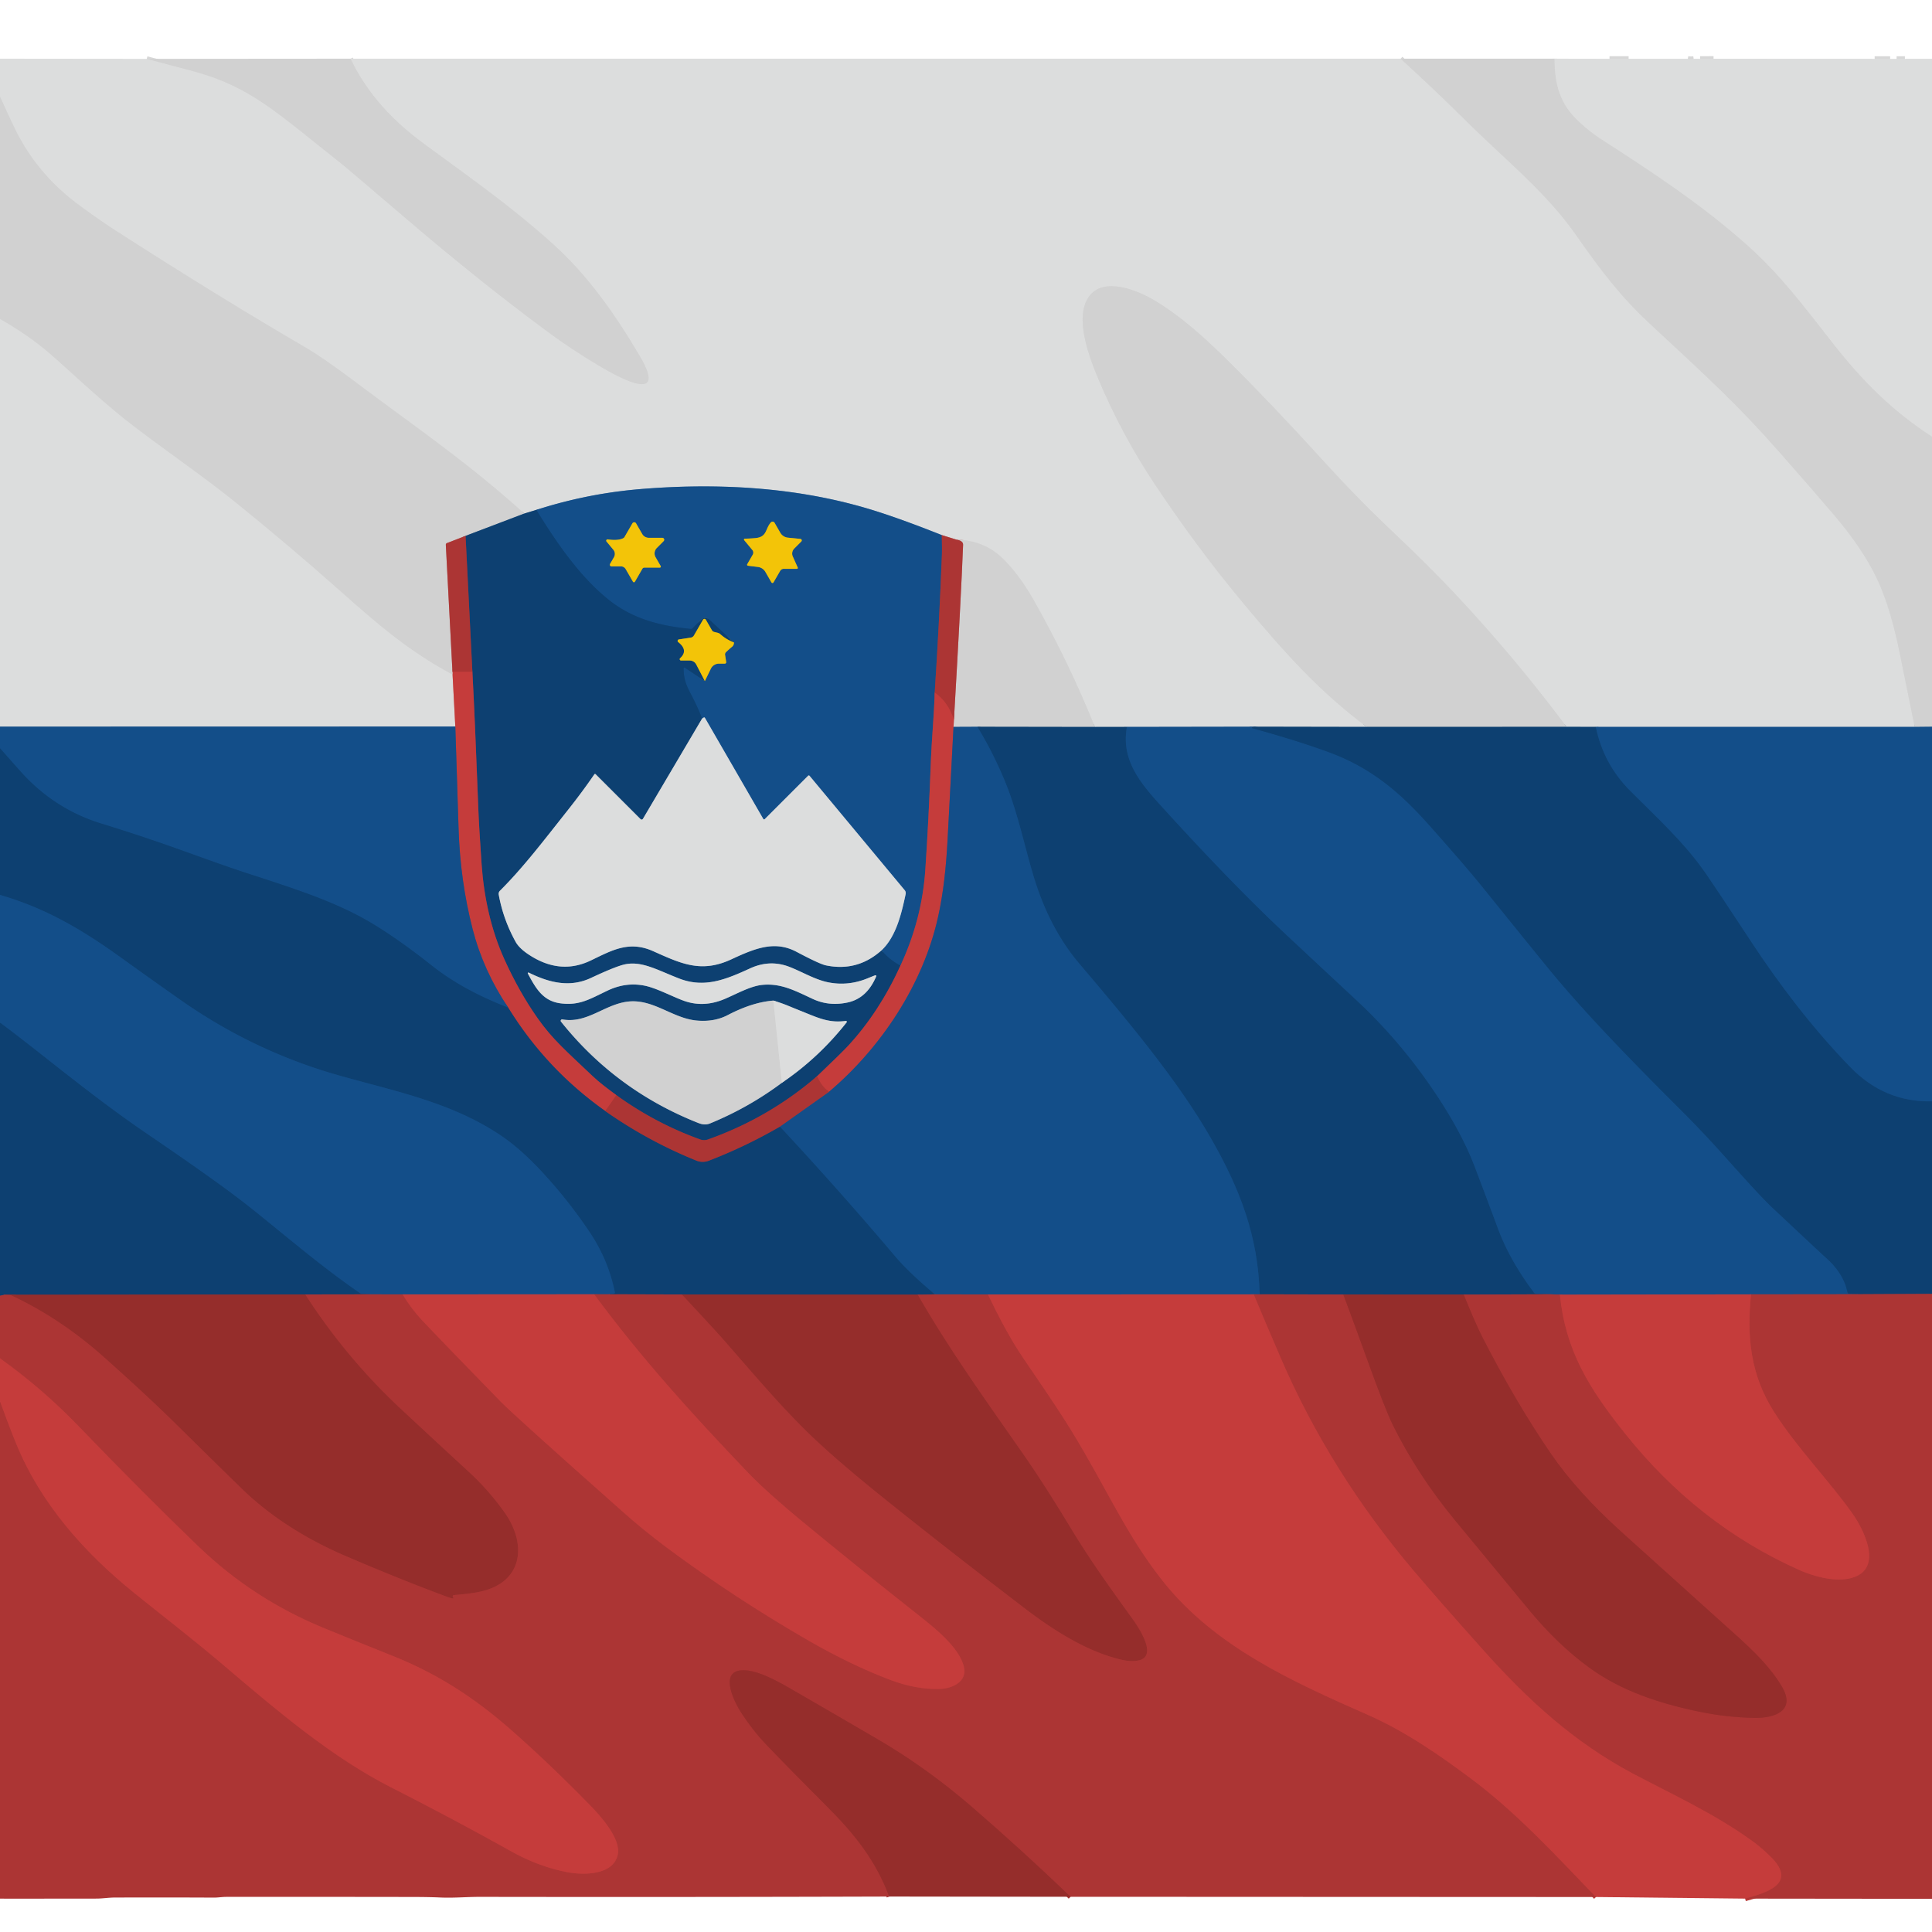 <?xml version="1.0" encoding="UTF-8" standalone="no"?>
<!DOCTYPE svg PUBLIC "-//W3C//DTD SVG 1.1//EN" "http://www.w3.org/Graphics/SVG/1.1/DTD/svg11.dtd">
<svg xmlns="http://www.w3.org/2000/svg" version="1.1" viewBox="0.00 0.00 750.00 750.00">
<g stroke-width="2.00" fill="none" stroke-linecap="butt">
<path stroke="#d7d7d7" vector-effect="non-scaling-stroke" d="
  M 543.73 22.79
  Q 556.82 34.71 569.40 47.20
  C 584.12 61.82 600.15 74.49 611.95 91.42
  C 621.47 105.07 629.28 115.29 640.44 125.64
  C 662.62 146.25 674.45 156.94 691.05 175.83
  Q 705.59 192.38 712.12 200.09
  Q 722.97 212.87 728.42 224.22
  C 732.76 233.26 735.56 244.04 737.57 254.04
  Q 740.39 268.08 743.29 282.19"
/>
<path stroke="#7896b3" vector-effect="non-scaling-stroke" d="
  M 743.29 282.19
  L 619.50 282.18"
/>
<path stroke="#758fa7" vector-effect="non-scaling-stroke" d="
  M 619.50 282.18
  L 608.14 282.16"
/>
<path stroke="#d7d7d7" vector-effect="non-scaling-stroke" d="
  M 608.14 282.16
  Q 587.78 254.91 564.57 230.22
  Q 554.64 219.66 540.20 206.00
  Q 526.52 193.05 512.85 177.98
  C 500.05 163.86 487.43 150.66 477.10 140.43
  C 467.98 131.41 458.47 122.66 447.61 116.29
  C 441.57 112.75 428.91 107.54 423.12 114.62
  C 416.49 122.72 423.08 139.30 426.50 147.43
  Q 435.37 168.45 447.89 187.36
  Q 464.71 212.74 483.23 234.88
  C 499.35 254.16 512.40 268.57 530.56 282.19"
/>
<path stroke="#758fa7" vector-effect="non-scaling-stroke" d="
  M 530.56 282.19
  L 487.50 282.11"
/>
<path stroke="#7896b3" vector-effect="non-scaling-stroke" d="
  M 487.50 282.11
  L 437.48 282.19"
/>
<path stroke="#758fa7" vector-effect="non-scaling-stroke" d="
  M 437.48 282.19
  L 425.04 282.21"
/>
<path stroke="#d7d7d7" vector-effect="non-scaling-stroke" d="
  M 425.04 282.21
  Q 414.74 256.67 401.20 232.83
  Q 395.45 222.72 388.90 216.46
  Q 381.93 209.81 371.16 209.45"
/>
<path stroke="#c48989" vector-effect="non-scaling-stroke" d="
  M 371.16 209.45
  L 365.59 207.72"
/>
<path stroke="#7896b3" vector-effect="non-scaling-stroke" d="
  M 365.59 207.72
  Q 349.53 201.33 338.55 197.95
  C 310.21 189.23 279.52 187.35 249.00 189.83
  Q 228.09 191.52 208.20 197.93"
/>
<path stroke="#758fa7" vector-effect="non-scaling-stroke" d="
  M 208.20 197.93
  L 203.52 199.36"
/>
<path stroke="#d7d7d7" vector-effect="non-scaling-stroke" d="
  M 203.52 199.36
  C 181.27 179.34 162.97 167.02 137.97 148.29
  Q 125.28 138.77 118.44 134.79
  Q 85.36 115.52 45.11 89.65
  Q 38.39 85.33 30.23 79.27
  Q 14.08 67.28 5.53 49.46
  Q 2.69 43.54 0.00 37.48"
/>
<path stroke="#d7d7d7" vector-effect="non-scaling-stroke" d="
  M 56.97 22.84
  Q 66.18 25.25 75.20 27.69
  C 97.58 33.74 107.97 44.19 131.96 63.07
  Q 134.46 65.04 158.72 85.77
  Q 186.38 109.41 212.67 128.84
  Q 221.77 135.56 232.04 141.69
  C 236.63 144.43 260.50 158.79 248.41 138.31
  C 238.96 122.30 228.38 107.03 214.45 94.53
  C 198.67 80.37 183.95 70.02 164.78 55.97
  C 152.72 47.13 142.65 36.58 136.06 22.78"
/>
<path stroke="#d7d7d7" vector-effect="non-scaling-stroke" d="
  M 603.48 22.78
  C 603.50 32.72 605.48 40.42 613.18 47.42
  Q 617.61 51.45 621.02 53.64
  C 642.37 67.40 660.90 79.61 678.68 95.51
  C 691.34 106.84 700.49 119.15 711.63 133.36
  C 722.90 147.71 734.51 159.47 750.00 169.47"
/>
<path stroke="#7290ad" vector-effect="non-scaling-stroke" d="
  M 750.00 282.12
  L 743.29 282.19"
/>
<path stroke="#d7d7d7" vector-effect="non-scaling-stroke" d="
  M 624.81 22.82
  L 632.23 22.82"
/>
<path stroke="#d7d7d7" vector-effect="non-scaling-stroke" d="
  M 655.21 22.81
  Q 656.33 23.00 657.48 22.82"
/>
<path stroke="#d7d7d7" vector-effect="non-scaling-stroke" d="
  M 659.98 22.83
  L 665.20 22.80"
/>
<path stroke="#d7d7d7" vector-effect="non-scaling-stroke" d="
  M 727.74 22.83
  L 733.75 22.85"
/>
<path stroke="#d7d7d7" vector-effect="non-scaling-stroke" d="
  M 736.26 22.83
  L 739.48 22.83"
/>
<path stroke="#6f89a1" vector-effect="non-scaling-stroke" d="
  M 203.52 199.36
  L 180.73 208.02"
/>
<path stroke="#bf8383" vector-effect="non-scaling-stroke" d="
  M 180.73 208.02
  L 173.51 210.82
  A 0.70 0.69 78.3 0 0 173.07 211.50
  L 175.65 260.81"
/>
<path stroke="#cb8786" vector-effect="non-scaling-stroke" d="
  M 175.65 260.81
  Q 175.83 261.18 175.69 261.93"
/>
<path stroke="#d7d7d7" vector-effect="non-scaling-stroke" d="
  M 175.69 261.93
  C 159.27 253.11 147.37 243.08 132.61 229.93
  Q 113.56 212.97 91.85 195.38
  C 77.92 184.10 60.09 172.07 48.25 162.62
  C 37.77 154.27 25.25 142.34 18.69 136.75
  Q 10.80 130.03 0.00 123.86"
/>
<path stroke="#6f89a1" vector-effect="non-scaling-stroke" d="
  M 608.14 282.16
  L 530.56 282.19"
/>
<path stroke="#d18d8c" vector-effect="non-scaling-stroke" d="
  M 175.69 261.93
  L 176.75 282.04"
/>
<path stroke="#7896b3" vector-effect="non-scaling-stroke" d="
  M 176.75 282.04
  L 0.00 282.08"
/>
<path stroke="#60425f" vector-effect="non-scaling-stroke" d="
  M 365.59 207.72
  Q 365.73 213.09 365.66 215.00
  Q 364.61 242.14 362.85 268.90"
/>
<path stroke="#6c4562" vector-effect="non-scaling-stroke" d="
  M 362.85 268.90
  C 362.60 277.77 361.66 287.35 361.37 295.37
  Q 360.50 318.68 359.20 337.75
  Q 357.89 356.95 349.56 374.83"
/>
<path stroke="#10477d" vector-effect="non-scaling-stroke" d="
  M 349.56 374.83
  Q 345.29 372.66 342.22 368.90"
/>
<path stroke="#7896b3" vector-effect="non-scaling-stroke" d="
  M 342.22 368.90
  C 347.93 363.54 349.99 354.47 351.57 347.08
  A 1.77 1.76 31.6 0 0 351.21 345.59
  L 314.26 301.17
  A 0.38 0.37 -42.5 0 0 313.71 301.15
  L 296.87 317.99
  A 0.37 0.36 52.5 0 1 296.30 317.91
  L 273.63 278.65
  A 0.35 0.35 0.0 0 0 273.13 278.54
  L 272.56 278.94"
/>
<path stroke="#10477d" vector-effect="non-scaling-stroke" d="
  M 272.56 278.94
  Q 270.60 273.94 267.99 269.03
  C 266.10 265.48 265.42 263.08 265.37 259.48
  A 0.33 0.33 0.0 0 1 265.88 259.20
  L 273.62 264.38"
/>
<path stroke="#838949" vector-effect="non-scaling-stroke" d="
  M 273.62 264.38
  L 275.95 259.59
  A 3.51 3.50 -77.0 0 1 279.10 257.62
  L 281.36 257.62
  A 0.55 0.54 -4.1 0 0 281.90 257.00
  L 281.47 254.21
  A 1.20 1.18 -26.7 0 1 281.82 253.18
  Q 283.26 251.80 284.11 251.13
  Q 284.92 250.50 284.93 249.41"
/>
<path stroke="#10477d" vector-effect="non-scaling-stroke" d="
  M 284.93 249.41
  L 275.26 240.46
  A 2.19 2.18 43.7 0 0 272.23 240.52
  L 268.80 243.95
  A 0.73 0.70 -63.4 0 1 268.21 244.16
  C 256.65 243.02 245.98 240.47 236.57 233.05
  C 225.14 224.02 215.98 210.59 208.20 197.93"
/>
<path stroke="#838949" vector-effect="non-scaling-stroke" d="
  M 256.48 219.76
  L 254.51 216.34
  A 3.02 3.01 -37.6 0 1 254.99 212.70
  L 257.61 210.07
  A 0.75 0.75 0.0 0 0 257.08 208.78
  L 251.86 208.78
  A 2.95 2.94 -15.0 0 1 249.31 207.31
  L 246.91 203.15
  A 0.81 0.81 0.0 0 0 245.51 203.15
  L 242.43 208.48
  A 1.11 1.09 0.7 0 1 241.98 208.91
  Q 239.89 209.99 235.93 209.39
  A 0.52 0.51 74.3 0 0 235.46 210.23
  L 238.09 213.39
  A 2.57 2.56 -50.0 0 1 238.34 216.31
  L 236.83 218.92
  A 0.63 0.62 -75.0 0 0 237.37 219.86
  L 241.04 219.86
  A 2.14 2.12 -14.7 0 1 242.89 220.93
  L 245.71 225.80
  A 0.45 0.44 -44.8 0 0 246.48 225.80
  L 249.37 220.79
  A 0.90 0.88 -74.7 0 1 250.14 220.34
  L 256.14 220.34
  A 0.39 0.38 -15.0 0 0 256.48 219.76"
/>
<path stroke="#838949" vector-effect="non-scaling-stroke" d="
  M 309.37 220.81
  A 0.34 0.34 0.0 0 0 309.68 220.33
  L 307.76 216.04
  A 2.80 2.79 -34.6 0 1 308.34 212.93
  L 311.06 210.21
  A 0.59 0.59 0.0 0 0 310.70 209.20
  L 305.84 208.72
  A 3.83 3.83 0.0 0 1 302.92 206.83
  L 300.68 202.94
  A 0.89 0.89 0.0 0 0 299.25 202.80
  C 296.97 205.40 297.87 208.48 293.18 208.90
  Q 291.19 209.08 289.15 209.11
  A 0.35 0.35 0.0 0 0 288.89 209.68
  L 292.06 213.50
  A 1.61 1.60 40.2 0 1 292.22 215.32
  L 290.07 219.04
  A 0.38 0.38 0.0 0 0 290.35 219.61
  L 294.22 220.09
  A 3.92 3.89 -11.4 0 1 297.12 222.00
  L 299.46 226.07
  A 0.47 0.47 0.0 0 0 300.28 226.07
  L 302.84 221.64
  A 1.66 1.66 0.0 0 1 304.28 220.81
  L 309.37 220.81"
/>
<path stroke="#80823d" vector-effect="non-scaling-stroke" d="
  M 284.93 249.41
  Q 281.90 248.25 279.60 246.17
  A 2.09 2.01 71.7 0 0 278.71 245.70
  L 277.24 245.32
  A 1.45 1.42 -7.6 0 1 276.36 244.66
  L 274.00 240.57
  A 0.62 0.62 0.0 0 0 272.92 240.57
  L 269.38 246.69
  A 1.72 1.69 10.4 0 1 268.14 247.53
  L 263.54 248.23
  A 0.57 0.57 0.0 0 0 263.27 249.24
  Q 267.37 252.46 264.04 255.50
  A 0.52 0.52 0.0 0 0 264.39 256.41
  L 267.75 256.41
  A 2.86 2.85 76.2 0 1 270.28 257.95
  L 273.62 264.38"
/>
<path stroke="#758fa7" vector-effect="non-scaling-stroke" d="
  M 272.56 278.94
  L 249.58 317.88
  A 0.59 0.59 0.0 0 1 248.66 317.99
  L 231.21 300.55
  A 0.31 0.31 0.0 0 0 230.73 300.59
  Q 226.10 307.33 220.79 314.04
  C 210.78 326.69 203.03 336.87 194.08 345.79
  A 1.70 1.68 -27.9 0 0 193.61 347.29
  Q 195.33 356.85 200.15 365.59
  Q 201.51 368.05 205.03 370.42
  Q 217.27 378.66 229.34 372.86
  C 237.61 368.89 244.18 365.06 253.55 369.24
  C 264.48 374.12 272.23 377.84 283.91 372.41
  C 293.20 368.10 300.76 365.00 309.24 369.51
  Q 318.16 374.24 320.61 374.75
  Q 332.85 377.30 342.22 368.90"
/>
<path stroke="#693e56" vector-effect="non-scaling-stroke" d="
  M 349.56 374.83
  Q 341.41 392.75 329.35 405.86
  Q 326.75 408.68 317.23 417.75"
/>
<path stroke="#5d3b53" vector-effect="non-scaling-stroke" d="
  M 317.23 417.75
  Q 298.46 433.94 274.85 442.33
  A 4.53 4.49 -44.7 0 1 271.82 442.33
  Q 254.45 436.08 239.27 425.13"
/>
<path stroke="#693e56" vector-effect="non-scaling-stroke" d="
  M 239.27 425.13
  C 236.04 422.74 232.81 420.37 229.90 417.60
  C 219.98 408.16 214.49 403.51 208.61 395.14
  Q 201.47 384.96 195.77 372.34
  C 190.56 360.81 187.85 348.18 186.96 335.50
  Q 185.95 321.10 185.65 313.15
  Q 184.33 278.25 183.38 260.79"
/>
<path stroke="#5d3b53" vector-effect="non-scaling-stroke" d="
  M 183.38 260.79
  L 180.73 208.02"
/>
<path stroke="#758fa7" vector-effect="non-scaling-stroke" d="
  M 339.77 378.61
  Q 339.38 378.73 336.79 379.79
  Q 329.20 382.90 321.43 381.32
  C 316.32 380.28 311.25 377.18 306.43 375.33
  Q 298.85 372.41 291.18 375.93
  C 281.65 380.30 273.44 383.67 263.62 379.85
  C 254.69 376.37 248.51 372.60 241.57 374.62
  Q 237.72 375.74 229.43 379.63
  C 221.27 383.46 213.24 381.53 205.25 377.56
  A 0.26 0.26 0.0 0 0 204.91 377.91
  C 207.99 383.69 210.81 388.68 217.75 389.51
  C 224.89 390.38 228.70 387.97 235.81 384.57
  Q 242.95 381.15 250.28 382.64
  C 254.94 383.59 261.18 386.97 265.50 388.51
  Q 273.16 391.25 281.31 387.80
  C 286.19 385.73 291.36 382.75 296.03 382.32
  C 303.18 381.65 308.64 384.58 315.48 387.77
  Q 321.75 390.70 328.97 389.18
  Q 336.54 387.58 340.14 379.02
  A 0.31 0.30 3.2 0 0 339.77 378.61"
/>
<path stroke="#758fa7" vector-effect="non-scaling-stroke" d="
  M 303.52 420.34
  Q 317.80 410.67 328.66 396.88
  A 0.35 0.35 0.0 0 0 328.34 396.32
  C 322.11 397.18 317.99 395.31 312.38 393.05
  Q 308.37 391.44 305.75 390.36
  Q 303.21 389.32 300.22 388.43"
/>
<path stroke="#6f89a1" vector-effect="non-scaling-stroke" d="
  M 300.22 388.43
  Q 292.07 389.06 282.54 394.04
  Q 277.22 396.82 270.40 396.17
  C 260.79 395.25 253.32 387.41 243.21 388.89
  C 234.37 390.19 227.67 397.42 218.32 395.73
  A 0.55 0.55 0.0 0 0 217.79 396.62
  Q 239.06 423.25 271.00 435.91
  C 272.78 436.61 274.12 436.75 275.80 436.05
  Q 290.70 429.91 303.52 420.34"
/>
<path stroke="#d7d7d7" vector-effect="non-scaling-stroke" d="
  M 300.22 388.43
  L 303.52 420.34"
/>
<path stroke="#6f89a1" vector-effect="non-scaling-stroke" d="
  M 425.04 282.21
  L 379.42 282.14"
/>
<path stroke="#7290ad" vector-effect="non-scaling-stroke" d="
  M 379.42 282.14
  L 370.16 282.18"
/>
<path stroke="#cb8786" vector-effect="non-scaling-stroke" d="
  M 370.16 282.18
  L 370.32 279.40"
/>
<path stroke="#bf8383" vector-effect="non-scaling-stroke" d="
  M 370.32 279.40
  Q 373.07 232.06 373.87 211.50
  Q 373.94 209.90 371.16 209.45"
/>
<path stroke="#b93938" vector-effect="non-scaling-stroke" d="
  M 370.32 279.40
  Q 367.92 272.29 362.85 268.90"
/>
<path stroke="#b93938" vector-effect="non-scaling-stroke" d="
  M 183.38 260.79
  L 175.65 260.81"
/>
<path stroke="#b93938" vector-effect="non-scaling-stroke" d="
  M 239.27 425.13
  L 234.99 431.33"
/>
<path stroke="#693e56" vector-effect="non-scaling-stroke" d="
  M 234.99 431.33
  Q 212.05 415.12 197.28 391.17"
/>
<path stroke="#6c4562" vector-effect="non-scaling-stroke" d="
  M 197.28 391.17
  Q 187.64 376.83 183.49 360.75
  Q 178.66 342.02 178.02 321.75
  Q 177.39 301.89 176.75 282.04"
/>
<path stroke="#6c4562" vector-effect="non-scaling-stroke" d="
  M 370.16 282.18
  Q 369.01 304.15 367.84 326.18
  C 367.28 336.74 366.23 346.56 364.21 355.73
  C 358.42 382.13 341.99 406.79 321.81 423.85"
/>
<path stroke="#b93938" vector-effect="non-scaling-stroke" d="
  M 321.81 423.85
  Q 318.67 421.47 317.23 417.75"
/>
<path stroke="#10477d" vector-effect="non-scaling-stroke" d="
  M 197.28 391.17
  Q 179.69 384.43 167.54 374.79
  Q 155.45 365.19 145.00 358.81
  C 130.90 350.22 114.59 345.08 95.68 338.93
  Q 88.04 336.44 73.27 331.09
  Q 56.00 324.83 39.39 319.74
  Q 21.00 314.10 7.88 299.39
  Q 3.96 294.99 0.00 290.48"
/>
<path stroke="#10477d" vector-effect="non-scaling-stroke" d="
  M 437.48 282.19
  C 434.95 295.94 443.81 305.24 452.65 314.94
  Q 478.20 342.97 497.94 361.56
  Q 504.40 367.64 526.52 388.23
  Q 542.70 403.28 555.50 421.86
  Q 566.85 438.33 572.27 452.37
  Q 574.99 459.44 581.60 477.16
  Q 586.14 489.34 595.51 501.80
  A 1.05 1.05 0.0 0 0 596.31 502.22
  L 601.79 502.44"
/>
<path stroke="#5d3b53" vector-effect="non-scaling-stroke" d="
  M 601.79 502.44
  L 568.21 502.55"
/>
<path stroke="#51374e" vector-effect="non-scaling-stroke" d="
  M 568.21 502.55
  L 521.48 502.52"
/>
<path stroke="#5d3b53" vector-effect="non-scaling-stroke" d="
  M 521.48 502.52
  L 488.99 502.45"
/>
<path stroke="#10477d" vector-effect="non-scaling-stroke" d="
  M 488.99 502.45
  C 488.41 479.88 481.41 461.61 469.93 441.61
  C 457.07 419.22 437.71 396.13 419.03 374.14
  Q 407.46 360.52 401.39 340.68
  C 397.82 328.97 395.24 316.10 390.62 304.55
  Q 386.00 293.00 379.42 282.14"
/>
<path stroke="#10477d" vector-effect="non-scaling-stroke" d="
  M 487.50 282.11
  Q 486.68 282.00 486.15 282.25
  A 0.24 0.24 0.0 0 0 486.19 282.69
  Q 503.97 287.60 516.04 292.06
  C 532.42 298.11 543.63 307.74 554.79 320.29
  Q 569.14 336.43 575.36 344.15
  Q 593.56 366.73 601.13 375.97
  C 616.25 394.42 634.88 413.28 654.34 432.74
  Q 661.68 440.09 671.09 450.63
  Q 683.63 464.68 687.86 468.64
  Q 707.18 486.77 708.66 488.07
  C 712.64 491.56 716.19 496.18 717.17 501.72
  A 0.61 0.60 87.0 0 0 717.73 502.23
  L 721.05 502.42"
/>
<path stroke="#60425f" vector-effect="non-scaling-stroke" d="
  M 721.05 502.42
  L 679.74 502.47"
/>
<path stroke="#6c4562" vector-effect="non-scaling-stroke" d="
  M 679.74 502.47
  L 605.54 502.58"
/>
<path stroke="#60425f" vector-effect="non-scaling-stroke" d="
  M 605.54 502.58
  L 601.79 502.44"
/>
<path stroke="#10477d" vector-effect="non-scaling-stroke" d="
  M 619.50 282.18
  Q 622.46 296.57 632.81 306.95
  C 643.52 317.70 653.96 327.17 662.10 338.96
  Q 666.82 345.79 679.62 365.27
  C 690.62 382.00 703.54 399.09 718.34 414.30
  Q 731.61 427.95 750.00 427.53"
/>
<path stroke="#5d3b53" vector-effect="non-scaling-stroke" d="
  M 750.00 502.28
  L 721.05 502.42"
/>
<path stroke="#60425f" vector-effect="non-scaling-stroke" d="
  M 488.99 502.45
  L 486.68 502.47"
/>
<path stroke="#6c4562" vector-effect="non-scaling-stroke" d="
  M 486.68 502.47
  L 383.54 502.51"
/>
<path stroke="#60425f" vector-effect="non-scaling-stroke" d="
  M 383.54 502.51
  L 362.87 502.47"
/>
<path stroke="#10477d" vector-effect="non-scaling-stroke" d="
  M 362.87 502.47
  Q 352.74 493.96 347.55 487.83
  Q 325.79 462.12 302.74 437.37"
/>
<path stroke="#60425f" vector-effect="non-scaling-stroke" d="
  M 302.74 437.37
  L 321.81 423.85"
/>
<path stroke="#5d3b53" vector-effect="non-scaling-stroke" d="
  M 234.99 431.33
  Q 251.54 442.95 270.32 450.54
  Q 272.74 451.52 275.27 450.54
  Q 289.50 445.05 302.74 437.37"
/>
<path stroke="#5d3b53" vector-effect="non-scaling-stroke" d="
  M 362.87 502.47
  L 356.30 502.59"
/>
<path stroke="#51374e" vector-effect="non-scaling-stroke" d="
  M 356.30 502.59
  L 264.68 502.51"
/>
<path stroke="#5d3b53" vector-effect="non-scaling-stroke" d="
  M 264.68 502.51
  L 236.54 502.43"
/>
<path stroke="#10477d" vector-effect="non-scaling-stroke" d="
  M 236.54 502.43
  L 238.31 502.20
  A 0.45 0.45 0.0 0 0 238.69 501.66
  Q 236.13 489.16 229.10 478.62
  Q 220.87 466.26 210.64 455.18
  Q 202.42 446.28 194.91 441.13
  C 175.35 427.75 152.61 423.50 130.94 417.30
  Q 98.24 407.94 70.08 388.19
  Q 58.35 379.95 46.99 371.77
  C 31.86 360.88 17.82 352.58 0.00 347.41"
/>
<path stroke="#60425f" vector-effect="non-scaling-stroke" d="
  M 236.54 502.43
  L 230.65 502.44"
/>
<path stroke="#6c4562" vector-effect="non-scaling-stroke" d="
  M 230.65 502.44
  L 156.31 502.49"
/>
<path stroke="#60425f" vector-effect="non-scaling-stroke" d="
  M 156.31 502.49
  L 143.80 502.46"
/>
<path stroke="#10477d" vector-effect="non-scaling-stroke" d="
  M 143.80 502.46
  L 140.50 502.27
  A 1.47 1.47 0.0 0 1 139.75 502.02
  C 123.40 490.90 105.95 475.53 93.83 466.22
  Q 82.07 457.18 56.99 440.11
  C 35.15 425.24 15.63 408.57 0.00 397.01"
/>
<path stroke="#5d3b53" vector-effect="non-scaling-stroke" d="
  M 143.80 502.46
  L 118.52 502.50"
/>
<path stroke="#51374e" vector-effect="non-scaling-stroke" d="
  M 118.52 502.50
  L 1.75 502.62"
/>
<path stroke="#5d3b53" vector-effect="non-scaling-stroke" d="
  M 1.75 502.62
  L 0.00 503.00"
/>
<path stroke="#a13130" vector-effect="non-scaling-stroke" d="
  M 118.52 502.50
  Q 134.41 527.18 155.85 547.15
  Q 168.85 559.26 181.94 571.31
  Q 189.76 578.51 195.89 587.15
  C 204.70 599.58 203.02 614.45 186.12 617.94
  Q 182.46 618.70 176.17 619.21
  A 0.47 0.47 0.0 0 0 175.83 619.96
  L 175.97 620.16
  A 0.23 0.23 0.0 0 1 175.74 620.52
  Q 174.61 620.28 172.73 619.58
  Q 154.64 612.83 134.39 604.14
  Q 111.65 594.39 95.81 579.76
  Q 93.02 577.19 67.68 552.21
  Q 57.34 542.01 40.42 526.91
  Q 23.60 511.90 4.52 502.94
  A 2.33 2.26 -30.3 0 0 3.63 502.72
  L 1.75 502.62"
/>
<path stroke="#a13130" vector-effect="non-scaling-stroke" d="
  M 356.30 502.59
  C 368.54 523.94 382.75 543.69 396.81 563.87
  C 403.78 573.87 409.73 583.37 415.64 593.14
  C 423.21 605.66 430.44 615.67 439.35 628.04
  C 441.45 630.95 450.15 643.22 441.66 644.64
  Q 438.88 645.10 435.66 644.37
  C 421.87 641.25 408.72 632.71 397.56 624.18
  Q 365.36 599.55 342.28 580.96
  Q 322.62 565.13 312.15 554.70
  C 302.04 544.62 293.12 534.13 281.25 520.52
  Q 277.61 516.36 264.68 502.51"
/>
<path stroke="#b93938" vector-effect="non-scaling-stroke" d="
  M 677.45 737.04
  C 685.06 734.90 697.99 731.46 687.62 721.04
  Q 684.09 717.49 680.45 714.84
  C 665.72 704.09 648.16 696.10 633.77 688.44
  C 611.17 676.41 593.41 660.25 575.77 640.53
  Q 558.01 620.67 548.66 609.62
  Q 516.32 571.43 497.27 527.38
  Q 491.95 515.08 486.68 502.47"
/>
<path stroke="#a13130" vector-effect="non-scaling-stroke" d="
  M 521.48 502.52
  Q 526.22 515.23 530.80 527.94
  Q 537.76 547.22 540.68 553.14
  Q 550.18 572.36 564.72 590.03
  Q 573.40 600.59 593.74 625.17
  Q 604.72 638.45 616.96 647.38
  C 629.21 656.33 643.99 661.23 659.68 664.49
  Q 670.19 666.67 681.11 666.88
  C 688.64 667.02 697.42 664.29 691.68 654.64
  C 686.26 645.52 677.37 637.80 669.10 630.42
  Q 663.52 625.44 629.39 594.64
  Q 612.28 579.20 602.08 564.34
  Q 588.34 544.29 575.45 519.07
  Q 572.72 513.73 568.21 502.55"
/>
<path stroke="#b93938" vector-effect="non-scaling-stroke" d="
  M 605.54 502.58
  C 607.71 524.14 616.71 538.86 631.06 556.76
  C 649.37 579.60 671.50 597.44 698.50 609.48
  C 704.07 611.97 711.59 613.94 717.43 612.86
  C 731.65 610.23 723.97 594.49 719.24 587.74
  C 710.39 575.13 697.57 562.10 688.66 548.07
  C 679.52 533.66 678.07 519.06 679.74 502.47"
/>
<path stroke="#b93938" vector-effect="non-scaling-stroke" d="
  M 156.31 502.49
  Q 159.68 508.12 164.16 512.86
  Q 171.35 520.48 194.34 544.07
  Q 199.46 549.33 241.91 586.99
  Q 250.20 594.35 258.88 600.80
  Q 285.25 620.40 314.11 637.00
  Q 330.56 646.46 345.71 652.17
  Q 355.35 655.81 364.49 655.66
  C 369.40 655.58 375.59 653.02 374.18 647.04
  C 372.44 639.62 362.96 632.07 357.02 627.37
  Q 331.65 607.33 310.76 590.08
  C 304.05 584.54 295.55 577.09 290.75 572.07
  C 268.11 548.40 248.71 526.89 230.65 502.44"
/>
<path stroke="#b93938" vector-effect="non-scaling-stroke" d="
  M 383.54 502.51
  Q 389.64 515.30 394.81 523.50
  C 398.95 530.08 408.69 543.56 416.26 555.95
  C 429.62 577.83 437.29 595.96 451.36 613.71
  C 471.60 639.24 501.53 652.72 531.10 665.75
  C 545.32 672.02 558.55 681.12 570.97 690.40
  C 588.87 703.76 603.94 720.25 619.54 736.42"
/>
<path stroke="#a13130" vector-effect="non-scaling-stroke" d="
  M 415.58 736.33
  Q 396.77 718.29 377.31 701.45
  Q 359.90 686.40 340.80 675.23
  Q 323.12 664.90 306.83 655.51
  C 301.56 652.47 293.37 647.88 287.60 648.43
  C 278.98 649.26 285.58 661.58 287.65 664.75
  Q 292.27 671.83 297.36 677.15
  Q 306.91 687.13 321.38 701.61
  C 331.89 712.13 340.02 722.41 345.19 736.24"
/>
<path stroke="#b93938" vector-effect="non-scaling-stroke" d="
  M 0.00 543.98
  Q 3.67 554.05 6.31 560.49
  C 15.70 583.44 32.38 602.35 51.57 617.94
  C 61.98 626.39 74.96 636.34 87.01 646.61
  C 108.76 665.15 129.36 682.41 151.63 693.75
  Q 176.32 706.32 198.31 718.61
  Q 208.99 724.59 220.04 726.75
  C 226.40 728.00 238.19 728.05 239.83 719.88
  C 241.07 713.70 233.00 704.84 229.16 700.90
  Q 213.40 684.75 198.46 671.61
  C 183.80 658.71 169.35 649.57 152.39 642.80
  Q 140.16 637.93 125.80 632.04
  Q 98.40 620.81 77.24 600.52
  Q 56.28 580.39 30.45 553.59
  Q 16.44 539.06 0.00 527.31"
/>
</g>
<path fill="#dcdddd" d="
  M 543.73 22.79
  Q 556.82 34.71 569.40 47.20
  C 584.12 61.82 600.15 74.49 611.95 91.42
  C 621.47 105.07 629.28 115.29 640.44 125.64
  C 662.62 146.25 674.45 156.94 691.05 175.83
  Q 705.59 192.38 712.12 200.09
  Q 722.97 212.87 728.42 224.22
  C 732.76 233.26 735.56 244.04 737.57 254.04
  Q 740.39 268.08 743.29 282.19
  L 619.50 282.18
  L 608.14 282.16
  Q 587.78 254.91 564.57 230.22
  Q 554.64 219.66 540.20 206.00
  Q 526.52 193.05 512.85 177.98
  C 500.05 163.86 487.43 150.66 477.10 140.43
  C 467.98 131.41 458.47 122.66 447.61 116.29
  C 441.57 112.75 428.91 107.54 423.12 114.62
  C 416.49 122.72 423.08 139.30 426.50 147.43
  Q 435.37 168.45 447.89 187.36
  Q 464.71 212.74 483.23 234.88
  C 499.35 254.16 512.40 268.57 530.56 282.19
  L 487.50 282.11
  L 437.48 282.19
  L 425.04 282.21
  Q 414.74 256.67 401.20 232.83
  Q 395.45 222.72 388.90 216.46
  Q 381.93 209.81 371.16 209.45
  L 365.59 207.72
  Q 349.53 201.33 338.55 197.95
  C 310.21 189.23 279.52 187.35 249.00 189.83
  Q 228.09 191.52 208.20 197.93
  L 203.52 199.36
  C 181.27 179.34 162.97 167.02 137.97 148.29
  Q 125.28 138.77 118.44 134.79
  Q 85.36 115.52 45.11 89.65
  Q 38.39 85.33 30.23 79.27
  Q 14.08 67.28 5.53 49.46
  Q 2.69 43.54 0.00 37.48
  L 0.00 22.78
  L 56.97 22.84
  Q 66.18 25.25 75.20 27.69
  C 97.58 33.74 107.97 44.19 131.96 63.07
  Q 134.46 65.04 158.72 85.77
  Q 186.38 109.41 212.67 128.84
  Q 221.77 135.56 232.04 141.69
  C 236.63 144.43 260.50 158.79 248.41 138.31
  C 238.96 122.30 228.38 107.03 214.45 94.53
  C 198.67 80.37 183.95 70.02 164.78 55.97
  C 152.72 47.13 142.65 36.58 136.06 22.78
  L 543.73 22.79
  Z"
/>
<path fill="#d1d1d1" d="
  M 136.06 22.78
  C 142.65 36.58 152.72 47.13 164.78 55.97
  C 183.95 70.02 198.67 80.37 214.45 94.53
  C 228.38 107.03 238.96 122.30 248.41 138.31
  C 260.50 158.79 236.63 144.43 232.04 141.69
  Q 221.77 135.56 212.67 128.84
  Q 186.38 109.41 158.72 85.77
  Q 134.46 65.04 131.96 63.07
  C 107.97 44.19 97.58 33.74 75.20 27.69
  Q 66.18 25.25 56.97 22.84
  L 136.06 22.78
  Z"
/>
<path fill="#d1d1d1" d="
  M 603.48 22.78
  C 603.50 32.72 605.48 40.42 613.18 47.42
  Q 617.61 51.45 621.02 53.64
  C 642.37 67.40 660.90 79.61 678.68 95.51
  C 691.34 106.84 700.49 119.15 711.63 133.36
  C 722.90 147.71 734.51 159.47 750.00 169.47
  L 750.00 282.12
  L 743.29 282.19
  Q 740.39 268.08 737.57 254.04
  C 735.56 244.04 732.76 233.26 728.42 224.22
  Q 722.97 212.87 712.12 200.09
  Q 705.59 192.38 691.05 175.83
  C 674.45 156.94 662.62 146.25 640.44 125.64
  C 629.28 115.29 621.47 105.07 611.95 91.42
  C 600.15 74.49 584.12 61.82 569.40 47.20
  Q 556.82 34.71 543.73 22.79
  L 603.48 22.78
  Z"
/>
<path fill="#dcdddd" d="
  M 624.81 22.82
  L 632.23 22.82
  L 655.21 22.81
  Q 656.33 23.00 657.48 22.82
  L 659.98 22.83
  L 665.20 22.80
  L 727.74 22.83
  L 733.75 22.85
  L 736.26 22.83
  L 739.48 22.83
  L 750.00 22.82
  L 750.00 169.47
  C 734.51 159.47 722.90 147.71 711.63 133.36
  C 700.49 119.15 691.34 106.84 678.68 95.51
  C 660.90 79.61 642.37 67.40 621.02 53.64
  Q 617.61 51.45 613.18 47.42
  C 605.48 40.42 603.50 32.72 603.48 22.78
  L 624.81 22.82
  Z"
/>
<path fill="#d1d1d1" d="
  M 632.23 22.82
  L 624.81 22.82
  L 632.23 22.82
  Z"
/>
<path fill="#d1d1d1" d="
  M 657.48 22.82
  Q 656.33 23.00 655.21 22.81
  L 657.48 22.82
  Z"
/>
<path fill="#d1d1d1" d="
  M 665.20 22.80
  L 659.98 22.83
  L 665.20 22.80
  Z"
/>
<path fill="#d1d1d1" d="
  M 733.75 22.85
  L 727.74 22.83
  L 733.75 22.85
  Z"
/>
<path fill="#d1d1d1" d="
  M 739.48 22.83
  L 736.26 22.83
  L 739.48 22.83
  Z"
/>
<path fill="#d1d1d1" d="
  M 203.52 199.36
  L 180.73 208.02
  L 173.51 210.82
  A 0.70 0.69 78.3 0 0 173.07 211.50
  L 175.65 260.81
  Q 175.83 261.18 175.69 261.93
  C 159.27 253.11 147.37 243.08 132.61 229.93
  Q 113.56 212.97 91.85 195.38
  C 77.92 184.10 60.09 172.07 48.25 162.62
  C 37.77 154.27 25.25 142.34 18.69 136.75
  Q 10.80 130.03 0.00 123.86
  L 0.00 37.48
  Q 2.69 43.54 5.53 49.46
  Q 14.08 67.28 30.23 79.27
  Q 38.39 85.33 45.11 89.65
  Q 85.36 115.52 118.44 134.79
  Q 125.28 138.77 137.97 148.29
  C 162.97 167.02 181.27 179.34 203.52 199.36
  Z"
/>
<path fill="#d1d1d1" d="
  M 608.14 282.16
  L 530.56 282.19
  C 512.40 268.57 499.35 254.16 483.23 234.88
  Q 464.71 212.74 447.89 187.36
  Q 435.37 168.45 426.50 147.43
  C 423.08 139.30 416.49 122.72 423.12 114.62
  C 428.91 107.54 441.57 112.75 447.61 116.29
  C 458.47 122.66 467.98 131.41 477.10 140.43
  C 487.43 150.66 500.05 163.86 512.85 177.98
  Q 526.52 193.05 540.20 206.00
  Q 554.64 219.66 564.57 230.22
  Q 587.78 254.91 608.14 282.16
  Z"
/>
<path fill="#dcdddd" d="
  M 175.69 261.93
  L 176.75 282.04
  L 0.00 282.08
  L 0.00 123.86
  Q 10.80 130.03 18.69 136.75
  C 25.25 142.34 37.77 154.27 48.25 162.62
  C 60.09 172.07 77.92 184.10 91.85 195.38
  Q 113.56 212.97 132.61 229.93
  C 147.37 243.08 159.27 253.11 175.69 261.93
  Z"
/>
<path fill="#134e89" d="
  M 365.59 207.72
  Q 365.73 213.09 365.66 215.00
  Q 364.61 242.14 362.85 268.90
  C 362.60 277.77 361.66 287.35 361.37 295.37
  Q 360.50 318.68 359.20 337.75
  Q 357.89 356.95 349.56 374.83
  Q 345.29 372.66 342.22 368.90
  C 347.93 363.54 349.99 354.47 351.57 347.08
  A 1.77 1.76 31.6 0 0 351.21 345.59
  L 314.26 301.17
  A 0.38 0.37 -42.5 0 0 313.71 301.15
  L 296.87 317.99
  A 0.37 0.36 52.5 0 1 296.30 317.91
  L 273.63 278.65
  A 0.35 0.35 0.0 0 0 273.13 278.54
  L 272.56 278.94
  Q 270.60 273.94 267.99 269.03
  C 266.10 265.48 265.42 263.08 265.37 259.48
  A 0.33 0.33 0.0 0 1 265.88 259.20
  L 273.62 264.38
  L 275.95 259.59
  A 3.51 3.50 -77.0 0 1 279.10 257.62
  L 281.36 257.62
  A 0.55 0.54 -4.1 0 0 281.90 257.00
  L 281.47 254.21
  A 1.20 1.18 -26.7 0 1 281.82 253.18
  Q 283.26 251.80 284.11 251.13
  Q 284.92 250.50 284.93 249.41
  L 275.26 240.46
  A 2.19 2.18 43.7 0 0 272.23 240.52
  L 268.80 243.95
  A 0.73 0.70 -63.4 0 1 268.21 244.16
  C 256.65 243.02 245.98 240.47 236.57 233.05
  C 225.14 224.02 215.98 210.59 208.20 197.93
  Q 228.09 191.52 249.00 189.83
  C 279.52 187.35 310.21 189.23 338.55 197.95
  Q 349.53 201.33 365.59 207.72
  Z
  M 256.48 219.76
  L 254.51 216.34
  A 3.02 3.01 -37.6 0 1 254.99 212.70
  L 257.61 210.07
  A 0.75 0.75 0.0 0 0 257.08 208.78
  L 251.86 208.78
  A 2.95 2.94 -15.0 0 1 249.31 207.31
  L 246.91 203.15
  A 0.81 0.81 0.0 0 0 245.51 203.15
  L 242.43 208.48
  A 1.11 1.09 0.7 0 1 241.98 208.91
  Q 239.89 209.99 235.93 209.39
  A 0.52 0.51 74.3 0 0 235.46 210.23
  L 238.09 213.39
  A 2.57 2.56 -50.0 0 1 238.34 216.31
  L 236.83 218.92
  A 0.63 0.62 -75.0 0 0 237.37 219.86
  L 241.04 219.86
  A 2.14 2.12 -14.7 0 1 242.89 220.93
  L 245.71 225.80
  A 0.45 0.44 -44.8 0 0 246.48 225.80
  L 249.37 220.79
  A 0.90 0.88 -74.7 0 1 250.14 220.34
  L 256.14 220.34
  A 0.39 0.38 -15.0 0 0 256.48 219.76
  Z
  M 309.37 220.81
  A 0.34 0.34 0.0 0 0 309.68 220.33
  L 307.76 216.04
  A 2.80 2.79 -34.6 0 1 308.34 212.93
  L 311.06 210.21
  A 0.59 0.59 0.0 0 0 310.70 209.20
  L 305.84 208.72
  A 3.83 3.83 0.0 0 1 302.92 206.83
  L 300.68 202.94
  A 0.89 0.89 0.0 0 0 299.25 202.80
  C 296.97 205.40 297.87 208.48 293.18 208.90
  Q 291.19 209.08 289.15 209.11
  A 0.35 0.35 0.0 0 0 288.89 209.68
  L 292.06 213.50
  A 1.61 1.60 40.2 0 1 292.22 215.32
  L 290.07 219.04
  A 0.38 0.38 0.0 0 0 290.35 219.61
  L 294.22 220.09
  A 3.92 3.89 -11.4 0 1 297.12 222.00
  L 299.46 226.07
  A 0.47 0.47 0.0 0 0 300.28 226.07
  L 302.84 221.64
  A 1.66 1.66 0.0 0 1 304.28 220.81
  L 309.37 220.81
  Z"
/>
<path fill="#0d4071" d="
  M 208.20 197.93
  C 215.98 210.59 225.14 224.02 236.57 233.05
  C 245.98 240.47 256.65 243.02 268.21 244.16
  A 0.73 0.70 -63.4 0 0 268.80 243.95
  L 272.23 240.52
  A 2.19 2.18 43.7 0 1 275.26 240.46
  L 284.93 249.41
  Q 281.90 248.25 279.60 246.17
  A 2.09 2.01 71.7 0 0 278.71 245.70
  L 277.24 245.32
  A 1.45 1.42 -7.6 0 1 276.36 244.66
  L 274.00 240.57
  A 0.62 0.62 0.0 0 0 272.92 240.57
  L 269.38 246.69
  A 1.72 1.69 10.4 0 1 268.14 247.53
  L 263.54 248.23
  A 0.57 0.57 0.0 0 0 263.27 249.24
  Q 267.37 252.46 264.04 255.50
  A 0.52 0.52 0.0 0 0 264.39 256.41
  L 267.75 256.41
  A 2.86 2.85 76.2 0 1 270.28 257.95
  L 273.62 264.38
  L 265.88 259.20
  A 0.33 0.33 0.0 0 0 265.37 259.48
  C 265.42 263.08 266.10 265.48 267.99 269.03
  Q 270.60 273.94 272.56 278.94
  L 249.58 317.88
  A 0.59 0.59 0.0 0 1 248.66 317.99
  L 231.21 300.55
  A 0.31 0.31 0.0 0 0 230.73 300.59
  Q 226.10 307.33 220.79 314.04
  C 210.78 326.69 203.03 336.87 194.08 345.79
  A 1.70 1.68 -27.9 0 0 193.61 347.29
  Q 195.33 356.85 200.15 365.59
  Q 201.51 368.05 205.03 370.42
  Q 217.27 378.66 229.34 372.86
  C 237.61 368.89 244.18 365.06 253.55 369.24
  C 264.48 374.12 272.23 377.84 283.91 372.41
  C 293.20 368.10 300.76 365.00 309.24 369.51
  Q 318.16 374.24 320.61 374.75
  Q 332.85 377.30 342.22 368.90
  Q 345.29 372.66 349.56 374.83
  Q 341.41 392.75 329.35 405.86
  Q 326.75 408.68 317.23 417.75
  Q 298.46 433.94 274.85 442.33
  A 4.53 4.49 -44.7 0 1 271.82 442.33
  Q 254.45 436.08 239.27 425.13
  C 236.04 422.74 232.81 420.37 229.90 417.60
  C 219.98 408.16 214.49 403.51 208.61 395.14
  Q 201.47 384.96 195.77 372.34
  C 190.56 360.81 187.85 348.18 186.96 335.50
  Q 185.95 321.10 185.65 313.15
  Q 184.33 278.25 183.38 260.79
  L 180.73 208.02
  L 203.52 199.36
  L 208.20 197.93
  Z
  M 339.77 378.61
  Q 339.38 378.73 336.79 379.79
  Q 329.20 382.90 321.43 381.32
  C 316.32 380.28 311.25 377.18 306.43 375.33
  Q 298.85 372.41 291.18 375.93
  C 281.65 380.30 273.44 383.67 263.62 379.85
  C 254.69 376.37 248.51 372.60 241.57 374.62
  Q 237.72 375.74 229.43 379.63
  C 221.27 383.46 213.24 381.53 205.25 377.56
  A 0.26 0.26 0.0 0 0 204.91 377.91
  C 207.99 383.69 210.81 388.68 217.75 389.51
  C 224.89 390.38 228.70 387.97 235.81 384.57
  Q 242.95 381.15 250.28 382.64
  C 254.94 383.59 261.18 386.97 265.50 388.51
  Q 273.16 391.25 281.31 387.80
  C 286.19 385.73 291.36 382.75 296.03 382.32
  C 303.18 381.65 308.64 384.58 315.48 387.77
  Q 321.75 390.70 328.97 389.18
  Q 336.54 387.58 340.14 379.02
  A 0.31 0.30 3.2 0 0 339.77 378.61
  Z
  M 303.52 420.34
  Q 317.80 410.67 328.66 396.88
  A 0.35 0.35 0.0 0 0 328.34 396.32
  C 322.11 397.18 317.99 395.31 312.38 393.05
  Q 308.37 391.44 305.75 390.36
  Q 303.21 389.32 300.22 388.43
  Q 292.07 389.06 282.54 394.04
  Q 277.22 396.82 270.40 396.17
  C 260.79 395.25 253.32 387.41 243.21 388.89
  C 234.37 390.19 227.67 397.42 218.32 395.73
  A 0.55 0.55 0.0 0 0 217.79 396.62
  Q 239.06 423.25 271.00 435.91
  C 272.78 436.61 274.12 436.75 275.80 436.05
  Q 290.70 429.91 303.52 420.34
  Z"
/>
<path fill="#f3c408" d="
  M 256.48 219.76
  A 0.39 0.38 -15.0 0 1 256.14 220.34
  L 250.14 220.34
  A 0.90 0.88 -74.7 0 0 249.37 220.79
  L 246.48 225.80
  A 0.45 0.44 -44.8 0 1 245.71 225.80
  L 242.89 220.93
  A 2.14 2.12 -14.7 0 0 241.04 219.86
  L 237.37 219.86
  A 0.63 0.62 -75.0 0 1 236.83 218.92
  L 238.34 216.31
  A 2.57 2.56 -50.0 0 0 238.09 213.39
  L 235.46 210.23
  A 0.52 0.51 74.3 0 1 235.93 209.39
  Q 239.89 209.99 241.98 208.91
  A 1.11 1.09 0.7 0 0 242.43 208.48
  L 245.51 203.15
  A 0.81 0.81 0.0 0 1 246.91 203.15
  L 249.31 207.31
  A 2.95 2.94 -15.0 0 0 251.86 208.78
  L 257.08 208.78
  A 0.75 0.75 0.0 0 1 257.61 210.07
  L 254.99 212.70
  A 3.02 3.01 -37.6 0 0 254.51 216.34
  L 256.48 219.76
  Z"
/>
<path fill="#f3c408" d="
  M 309.37 220.81
  L 304.28 220.81
  A 1.66 1.66 0.0 0 0 302.84 221.64
  L 300.28 226.07
  A 0.47 0.47 0.0 0 1 299.46 226.07
  L 297.12 222.00
  A 3.92 3.89 -11.4 0 0 294.22 220.09
  L 290.35 219.61
  A 0.38 0.38 0.0 0 1 290.07 219.04
  L 292.22 215.32
  A 1.61 1.60 40.2 0 0 292.06 213.50
  L 288.89 209.68
  A 0.35 0.35 0.0 0 1 289.15 209.11
  Q 291.19 209.08 293.18 208.90
  C 297.87 208.48 296.97 205.40 299.25 202.80
  A 0.89 0.89 0.0 0 1 300.68 202.94
  L 302.92 206.83
  A 3.83 3.83 0.0 0 0 305.84 208.72
  L 310.70 209.20
  A 0.59 0.59 0.0 0 1 311.06 210.21
  L 308.34 212.93
  A 2.80 2.79 -34.6 0 0 307.76 216.04
  L 309.68 220.33
  A 0.34 0.34 0.0 0 1 309.37 220.81
  Z"
/>
<path fill="#d1d1d1" d="
  M 425.04 282.21
  L 379.42 282.14
  L 370.16 282.18
  L 370.32 279.40
  Q 373.07 232.06 373.87 211.50
  Q 373.94 209.90 371.16 209.45
  Q 381.93 209.81 388.90 216.46
  Q 395.45 222.72 401.20 232.83
  Q 414.74 256.67 425.04 282.21
  Z"
/>
<path fill="#ac3534" d="
  M 371.16 209.45
  Q 373.94 209.90 373.87 211.50
  Q 373.07 232.06 370.32 279.40
  Q 367.92 272.29 362.85 268.90
  Q 364.61 242.14 365.66 215.00
  Q 365.73 213.09 365.59 207.72
  L 371.16 209.45
  Z"
/>
<path fill="#ac3534" d="
  M 180.73 208.02
  L 183.38 260.79
  L 175.65 260.81
  L 173.07 211.50
  A 0.70 0.69 78.3 0 1 173.51 210.82
  L 180.73 208.02
  Z"
/>
<path fill="#f3c408" d="
  M 284.93 249.41
  Q 284.92 250.50 284.11 251.13
  Q 283.26 251.80 281.82 253.18
  A 1.20 1.18 -26.7 0 0 281.47 254.21
  L 281.90 257.00
  A 0.55 0.54 -4.1 0 1 281.36 257.62
  L 279.10 257.62
  A 3.51 3.50 -77.0 0 0 275.95 259.59
  L 273.62 264.38
  L 270.28 257.95
  A 2.86 2.85 76.2 0 0 267.75 256.41
  L 264.39 256.41
  A 0.52 0.52 0.0 0 1 264.04 255.50
  Q 267.37 252.46 263.27 249.24
  A 0.57 0.57 0.0 0 1 263.54 248.23
  L 268.14 247.53
  A 1.72 1.69 10.4 0 0 269.38 246.69
  L 272.92 240.57
  A 0.62 0.62 0.0 0 1 274.00 240.57
  L 276.36 244.66
  A 1.45 1.42 -7.6 0 0 277.24 245.32
  L 278.71 245.70
  A 2.09 2.01 71.7 0 1 279.60 246.17
  Q 281.90 248.25 284.93 249.41
  Z"
/>
<path fill="#c53c3b" d="
  M 183.38 260.79
  Q 184.33 278.25 185.65 313.15
  Q 185.95 321.10 186.96 335.50
  C 187.85 348.18 190.56 360.81 195.77 372.34
  Q 201.47 384.96 208.61 395.14
  C 214.49 403.51 219.98 408.16 229.90 417.60
  C 232.81 420.37 236.04 422.74 239.27 425.13
  L 234.99 431.33
  Q 212.05 415.12 197.28 391.17
  Q 187.64 376.83 183.49 360.75
  Q 178.66 342.02 178.02 321.75
  Q 177.39 301.89 176.75 282.04
  L 175.69 261.93
  Q 175.83 261.18 175.65 260.81
  L 183.38 260.79
  Z"
/>
<path fill="#c53c3b" d="
  M 362.85 268.90
  Q 367.92 272.29 370.32 279.40
  L 370.16 282.18
  Q 369.01 304.15 367.84 326.18
  C 367.28 336.74 366.23 346.56 364.21 355.73
  C 358.42 382.13 341.99 406.79 321.81 423.85
  Q 318.67 421.47 317.23 417.75
  Q 326.75 408.68 329.35 405.86
  Q 341.41 392.75 349.56 374.83
  Q 357.89 356.95 359.20 337.75
  Q 360.50 318.68 361.37 295.37
  C 361.66 287.35 362.60 277.77 362.85 268.90
  Z"
/>
<path fill="#dcdddd" d="
  M 342.22 368.90
  Q 332.85 377.30 320.61 374.75
  Q 318.16 374.24 309.24 369.51
  C 300.76 365.00 293.20 368.10 283.91 372.41
  C 272.23 377.84 264.48 374.12 253.55 369.24
  C 244.18 365.06 237.61 368.89 229.34 372.86
  Q 217.27 378.66 205.03 370.42
  Q 201.51 368.05 200.15 365.59
  Q 195.33 356.85 193.61 347.29
  A 1.70 1.68 -27.9 0 1 194.08 345.79
  C 203.03 336.87 210.78 326.69 220.79 314.04
  Q 226.10 307.33 230.73 300.59
  A 0.31 0.31 0.0 0 1 231.21 300.55
  L 248.66 317.99
  A 0.59 0.59 0.0 0 0 249.58 317.88
  L 272.56 278.94
  L 273.13 278.54
  A 0.35 0.35 0.0 0 1 273.63 278.65
  L 296.30 317.91
  A 0.37 0.36 52.5 0 0 296.87 317.99
  L 313.71 301.15
  A 0.38 0.37 -42.5 0 1 314.26 301.17
  L 351.21 345.59
  A 1.77 1.76 31.6 0 1 351.57 347.08
  C 349.99 354.47 347.93 363.54 342.22 368.90
  Z"
/>
<path fill="#134e89" d="
  M 176.75 282.04
  Q 177.39 301.89 178.02 321.75
  Q 178.66 342.02 183.49 360.75
  Q 187.64 376.83 197.28 391.17
  Q 179.69 384.43 167.54 374.79
  Q 155.45 365.19 145.00 358.81
  C 130.90 350.22 114.59 345.08 95.68 338.93
  Q 88.04 336.44 73.27 331.09
  Q 56.00 324.83 39.39 319.74
  Q 21.00 314.10 7.88 299.39
  Q 3.96 294.99 0.00 290.48
  L 0.00 282.08
  L 176.75 282.04
  Z"
/>
<path fill="#0d4071" d="
  M 425.04 282.21
  L 437.48 282.19
  C 434.95 295.94 443.81 305.24 452.65 314.94
  Q 478.20 342.97 497.94 361.56
  Q 504.40 367.64 526.52 388.23
  Q 542.70 403.28 555.50 421.86
  Q 566.85 438.33 572.27 452.37
  Q 574.99 459.44 581.60 477.16
  Q 586.14 489.34 595.51 501.80
  A 1.05 1.05 0.0 0 0 596.31 502.22
  L 601.79 502.44
  L 568.21 502.55
  L 521.48 502.52
  L 488.99 502.45
  C 488.41 479.88 481.41 461.61 469.93 441.61
  C 457.07 419.22 437.71 396.13 419.03 374.14
  Q 407.46 360.52 401.39 340.68
  C 397.82 328.97 395.24 316.10 390.62 304.55
  Q 386.00 293.00 379.42 282.14
  L 425.04 282.21
  Z"
/>
<path fill="#134e89" d="
  M 487.50 282.11
  Q 486.68 282.00 486.15 282.25
  A 0.24 0.24 0.0 0 0 486.19 282.69
  Q 503.97 287.60 516.04 292.06
  C 532.42 298.11 543.63 307.74 554.79 320.29
  Q 569.14 336.43 575.36 344.15
  Q 593.56 366.73 601.13 375.97
  C 616.25 394.42 634.88 413.28 654.34 432.74
  Q 661.68 440.09 671.09 450.63
  Q 683.63 464.68 687.86 468.64
  Q 707.18 486.77 708.66 488.07
  C 712.64 491.56 716.19 496.18 717.17 501.72
  A 0.61 0.60 87.0 0 0 717.73 502.23
  L 721.05 502.42
  L 679.74 502.47
  L 605.54 502.58
  L 601.79 502.44
  L 596.31 502.22
  A 1.05 1.05 0.0 0 1 595.51 501.80
  Q 586.14 489.34 581.60 477.16
  Q 574.99 459.44 572.27 452.37
  Q 566.85 438.33 555.50 421.86
  Q 542.70 403.28 526.52 388.23
  Q 504.40 367.64 497.94 361.56
  Q 478.20 342.97 452.65 314.94
  C 443.81 305.24 434.95 295.94 437.48 282.19
  L 487.50 282.11
  Z"
/>
<path fill="#0d4071" d="
  M 530.56 282.19
  L 608.14 282.16
  L 619.50 282.18
  Q 622.46 296.57 632.81 306.95
  C 643.52 317.70 653.96 327.17 662.10 338.96
  Q 666.82 345.79 679.62 365.27
  C 690.62 382.00 703.54 399.09 718.34 414.30
  Q 731.61 427.95 750.00 427.53
  L 750.00 502.28
  L 721.05 502.42
  L 717.73 502.23
  A 0.61 0.60 87.0 0 1 717.17 501.72
  C 716.19 496.18 712.64 491.56 708.66 488.07
  Q 707.18 486.77 687.86 468.64
  Q 683.63 464.68 671.09 450.63
  Q 661.68 440.09 654.34 432.74
  C 634.88 413.28 616.25 394.42 601.13 375.97
  Q 593.56 366.73 575.36 344.15
  Q 569.14 336.43 554.79 320.29
  C 543.63 307.74 532.42 298.11 516.04 292.06
  Q 503.97 287.60 486.19 282.69
  A 0.24 0.24 0.0 0 1 486.15 282.25
  Q 486.68 282.00 487.50 282.11
  L 530.56 282.19
  Z"
/>
<path fill="#134e89" d="
  M 743.29 282.19
  L 750.00 282.12
  L 750.00 427.53
  Q 731.61 427.95 718.34 414.30
  C 703.54 399.09 690.62 382.00 679.62 365.27
  Q 666.82 345.79 662.10 338.96
  C 653.96 327.17 643.52 317.70 632.81 306.95
  Q 622.46 296.57 619.50 282.18
  L 743.29 282.19
  Z"
/>
<path fill="#134e89" d="
  M 370.16 282.18
  L 379.42 282.14
  Q 386.00 293.00 390.62 304.55
  C 395.24 316.10 397.82 328.97 401.39 340.68
  Q 407.46 360.52 419.03 374.14
  C 437.71 396.13 457.07 419.22 469.93 441.61
  C 481.41 461.61 488.41 479.88 488.99 502.45
  L 486.68 502.47
  L 383.54 502.51
  L 362.87 502.47
  Q 352.74 493.96 347.55 487.83
  Q 325.79 462.12 302.74 437.37
  L 321.81 423.85
  C 341.99 406.79 358.42 382.13 364.21 355.73
  C 366.23 346.56 367.28 336.74 367.84 326.18
  Q 369.01 304.15 370.16 282.18
  Z"
/>
<path fill="#0d4071" d="
  M 197.28 391.17
  Q 212.05 415.12 234.99 431.33
  Q 251.54 442.95 270.32 450.54
  Q 272.74 451.52 275.27 450.54
  Q 289.50 445.05 302.74 437.37
  Q 325.79 462.12 347.55 487.83
  Q 352.74 493.96 362.87 502.47
  L 356.30 502.59
  L 264.68 502.51
  L 236.54 502.43
  L 238.31 502.20
  A 0.45 0.45 0.0 0 0 238.69 501.66
  Q 236.13 489.16 229.10 478.62
  Q 220.87 466.26 210.64 455.18
  Q 202.42 446.28 194.91 441.13
  C 175.35 427.75 152.61 423.50 130.94 417.30
  Q 98.24 407.94 70.08 388.19
  Q 58.35 379.95 46.99 371.77
  C 31.86 360.88 17.82 352.58 0.00 347.41
  L 0.00 290.48
  Q 3.96 294.99 7.88 299.39
  Q 21.00 314.10 39.39 319.74
  Q 56.00 324.83 73.27 331.09
  Q 88.04 336.44 95.68 338.93
  C 114.59 345.08 130.90 350.22 145.00 358.81
  Q 155.45 365.19 167.54 374.79
  Q 179.69 384.43 197.28 391.17
  Z"
/>
<path fill="#134e89" d="
  M 236.54 502.43
  L 230.65 502.44
  L 156.31 502.49
  L 143.80 502.46
  L 140.50 502.27
  A 1.47 1.47 0.0 0 1 139.75 502.02
  C 123.40 490.90 105.95 475.53 93.83 466.22
  Q 82.07 457.18 56.99 440.11
  C 35.15 425.24 15.63 408.57 0.00 397.01
  L 0.00 347.41
  C 17.82 352.58 31.86 360.88 46.99 371.77
  Q 58.35 379.95 70.08 388.19
  Q 98.24 407.94 130.94 417.30
  C 152.61 423.50 175.35 427.75 194.91 441.13
  Q 202.42 446.28 210.64 455.18
  Q 220.87 466.26 229.10 478.62
  Q 236.13 489.16 238.69 501.66
  A 0.45 0.45 0.0 0 1 238.31 502.20
  L 236.54 502.43
  Z"
/>
<path fill="#dcdddd" d="
  M 340.14 379.02
  Q 336.54 387.58 328.97 389.18
  Q 321.75 390.70 315.48 387.77
  C 308.64 384.58 303.18 381.65 296.03 382.32
  C 291.36 382.75 286.19 385.73 281.31 387.80
  Q 273.16 391.25 265.50 388.51
  C 261.18 386.97 254.94 383.59 250.28 382.64
  Q 242.95 381.15 235.81 384.57
  C 228.70 387.97 224.89 390.38 217.75 389.51
  C 210.81 388.68 207.99 383.69 204.91 377.91
  A 0.26 0.26 0.0 0 1 205.25 377.56
  C 213.24 381.53 221.27 383.46 229.43 379.63
  Q 237.72 375.74 241.57 374.62
  C 248.51 372.60 254.69 376.37 263.62 379.85
  C 273.44 383.67 281.65 380.30 291.18 375.93
  Q 298.85 372.41 306.43 375.33
  C 311.25 377.18 316.32 380.28 321.43 381.32
  Q 329.20 382.90 336.79 379.79
  Q 339.38 378.73 339.77 378.61
  A 0.31 0.30 3.2 0 1 340.14 379.02
  Z"
/>
<path fill="#d1d1d1" d="
  M 300.22 388.43
  L 303.52 420.34
  Q 290.70 429.91 275.80 436.05
  C 274.12 436.75 272.78 436.61 271.00 435.91
  Q 239.06 423.25 217.79 396.62
  A 0.55 0.55 0.0 0 1 218.32 395.73
  C 227.67 397.42 234.37 390.19 243.21 388.89
  C 253.32 387.41 260.79 395.25 270.40 396.17
  Q 277.22 396.82 282.54 394.04
  Q 292.07 389.06 300.22 388.43
  Z"
/>
<path fill="#dcdddd" d="
  M 303.52 420.34
  L 300.22 388.43
  Q 303.21 389.32 305.75 390.36
  Q 308.37 391.44 312.38 393.05
  C 317.99 395.31 322.11 397.18 328.34 396.32
  A 0.35 0.35 0.0 0 1 328.66 396.88
  Q 317.80 410.67 303.52 420.34
  Z"
/>
<path fill="#0d4071" d="
  M 143.80 502.46
  L 118.52 502.50
  L 1.75 502.62
  L 0.00 503.00
  L 0.00 397.01
  C 15.63 408.57 35.15 425.24 56.99 440.11
  Q 82.07 457.18 93.83 466.22
  C 105.95 475.53 123.40 490.90 139.75 502.02
  A 1.47 1.47 0.0 0 0 140.50 502.27
  L 143.80 502.46
  Z"
/>
<path fill="#ac3534" d="
  M 317.23 417.75
  Q 318.67 421.47 321.81 423.85
  L 302.74 437.37
  Q 289.50 445.05 275.27 450.54
  Q 272.74 451.52 270.32 450.54
  Q 251.54 442.95 234.99 431.33
  L 239.27 425.13
  Q 254.45 436.08 271.82 442.33
  A 4.53 4.49 -44.7 0 0 274.85 442.33
  Q 298.46 433.94 317.23 417.75
  Z"
/>
<path fill="#952d2b" d="
  M 118.52 502.50
  Q 134.41 527.18 155.85 547.15
  Q 168.85 559.26 181.94 571.31
  Q 189.76 578.51 195.89 587.15
  C 204.70 599.58 203.02 614.45 186.12 617.94
  Q 182.46 618.70 176.17 619.21
  A 0.47 0.47 0.0 0 0 175.83 619.96
  L 175.97 620.16
  A 0.23 0.23 0.0 0 1 175.74 620.52
  Q 174.61 620.28 172.73 619.58
  Q 154.64 612.83 134.39 604.14
  Q 111.65 594.39 95.81 579.76
  Q 93.02 577.19 67.68 552.21
  Q 57.34 542.01 40.42 526.91
  Q 23.60 511.90 4.52 502.94
  A 2.33 2.26 -30.3 0 0 3.63 502.72
  L 1.75 502.62
  L 118.52 502.50
  Z"
/>
<path fill="#952d2b" d="
  M 356.30 502.59
  C 368.54 523.94 382.75 543.69 396.81 563.87
  C 403.78 573.87 409.73 583.37 415.64 593.14
  C 423.21 605.66 430.44 615.67 439.35 628.04
  C 441.45 630.95 450.15 643.22 441.66 644.64
  Q 438.88 645.10 435.66 644.37
  C 421.87 641.25 408.72 632.71 397.56 624.18
  Q 365.36 599.55 342.28 580.96
  Q 322.62 565.13 312.15 554.70
  C 302.04 544.62 293.12 534.13 281.25 520.52
  Q 277.61 516.36 264.68 502.51
  L 356.30 502.59
  Z"
/>
<path fill="#ac3534" d="
  M 750.00 502.28
  L 750.00 737.12
  L 677.45 737.04
  C 685.06 734.90 697.99 731.46 687.62 721.04
  Q 684.09 717.49 680.45 714.84
  C 665.72 704.09 648.16 696.10 633.77 688.44
  C 611.17 676.41 593.41 660.25 575.77 640.53
  Q 558.01 620.67 548.66 609.62
  Q 516.32 571.43 497.27 527.38
  Q 491.95 515.08 486.68 502.47
  L 488.99 502.45
  L 521.48 502.52
  Q 526.22 515.23 530.80 527.94
  Q 537.76 547.22 540.68 553.14
  Q 550.18 572.36 564.72 590.03
  Q 573.40 600.59 593.74 625.17
  Q 604.72 638.45 616.96 647.38
  C 629.21 656.33 643.99 661.23 659.68 664.49
  Q 670.19 666.67 681.11 666.88
  C 688.64 667.02 697.42 664.29 691.68 654.64
  C 686.26 645.52 677.37 637.80 669.10 630.42
  Q 663.52 625.44 629.39 594.64
  Q 612.28 579.20 602.08 564.34
  Q 588.34 544.29 575.45 519.07
  Q 572.72 513.73 568.21 502.55
  L 601.79 502.44
  L 605.54 502.58
  C 607.71 524.14 616.71 538.86 631.06 556.76
  C 649.37 579.60 671.50 597.44 698.50 609.48
  C 704.07 611.97 711.59 613.94 717.43 612.86
  C 731.65 610.23 723.97 594.49 719.24 587.74
  C 710.39 575.13 697.57 562.10 688.66 548.07
  C 679.52 533.66 678.07 519.06 679.74 502.47
  L 721.05 502.42
  L 750.00 502.28
  Z"
/>
<path fill="#ac3534" d="
  M 143.80 502.46
  L 156.31 502.49
  Q 159.68 508.12 164.16 512.86
  Q 171.35 520.48 194.34 544.07
  Q 199.46 549.33 241.91 586.99
  Q 250.20 594.35 258.88 600.80
  Q 285.25 620.40 314.11 637.00
  Q 330.56 646.46 345.71 652.17
  Q 355.35 655.81 364.49 655.66
  C 369.40 655.58 375.59 653.02 374.18 647.04
  C 372.44 639.62 362.96 632.07 357.02 627.37
  Q 331.65 607.33 310.76 590.08
  C 304.05 584.54 295.55 577.09 290.75 572.07
  C 268.11 548.40 248.71 526.89 230.65 502.44
  L 236.54 502.43
  L 264.68 502.51
  Q 277.61 516.36 281.25 520.52
  C 293.12 534.13 302.04 544.62 312.15 554.70
  Q 322.62 565.13 342.28 580.96
  Q 365.36 599.55 397.56 624.18
  C 408.72 632.71 421.87 641.25 435.66 644.37
  Q 438.88 645.10 441.66 644.64
  C 450.15 643.22 441.45 630.95 439.35 628.04
  C 430.44 615.67 423.21 605.66 415.64 593.14
  C 409.73 583.37 403.78 573.87 396.81 563.87
  C 382.75 543.69 368.54 523.94 356.30 502.59
  L 362.87 502.47
  L 383.54 502.51
  Q 389.64 515.30 394.81 523.50
  C 398.95 530.08 408.69 543.56 416.26 555.95
  C 429.62 577.83 437.29 595.96 451.36 613.71
  C 471.60 639.24 501.53 652.72 531.10 665.75
  C 545.32 672.02 558.55 681.12 570.97 690.40
  C 588.87 703.76 603.94 720.25 619.54 736.42
  L 415.58 736.33
  Q 396.77 718.29 377.31 701.45
  Q 359.90 686.40 340.80 675.23
  Q 323.12 664.90 306.83 655.51
  C 301.56 652.47 293.37 647.88 287.60 648.43
  C 278.98 649.26 285.58 661.58 287.65 664.75
  Q 292.27 671.83 297.36 677.15
  Q 306.91 687.13 321.38 701.61
  C 331.89 712.13 340.02 722.41 345.19 736.24
  Q 265.77 736.49 186.31 736.36
  C 181.00 736.36 175.97 736.85 170.74 736.60
  Q 166.56 736.41 160.25 736.40
  Q 133.91 736.35 87.74 736.37
  C 86.26 736.37 84.56 736.67 82.81 736.65
  Q 67.28 736.56 44.50 736.62
  C 42.30 736.63 39.65 737.03 37.49 737.03
  Q 18.74 737.06 0.00 737.05
  L 0.00 543.98
  Q 3.67 554.05 6.31 560.49
  C 15.70 583.44 32.38 602.35 51.57 617.94
  C 61.98 626.39 74.96 636.34 87.01 646.61
  C 108.76 665.15 129.36 682.41 151.63 693.75
  Q 176.32 706.32 198.31 718.61
  Q 208.99 724.59 220.04 726.75
  C 226.40 728.00 238.19 728.05 239.83 719.88
  C 241.07 713.70 233.00 704.84 229.16 700.90
  Q 213.40 684.75 198.46 671.61
  C 183.80 658.71 169.35 649.57 152.39 642.80
  Q 140.16 637.93 125.80 632.04
  Q 98.40 620.81 77.24 600.52
  Q 56.28 580.39 30.45 553.59
  Q 16.44 539.06 0.00 527.31
  L 0.00 503.00
  L 1.75 502.62
  L 3.63 502.72
  A 2.33 2.26 -30.3 0 1 4.52 502.94
  Q 23.60 511.90 40.42 526.91
  Q 57.34 542.01 67.68 552.21
  Q 93.02 577.19 95.81 579.76
  Q 111.65 594.39 134.39 604.14
  Q 154.64 612.83 172.73 619.58
  Q 174.61 620.28 175.74 620.52
  A 0.23 0.23 0.0 0 0 175.97 620.16
  L 175.83 619.96
  A 0.47 0.47 0.0 0 1 176.17 619.21
  Q 182.46 618.70 186.12 617.94
  C 203.02 614.45 204.70 599.58 195.89 587.15
  Q 189.76 578.51 181.94 571.31
  Q 168.85 559.26 155.85 547.15
  Q 134.41 527.18 118.52 502.50
  L 143.80 502.46
  Z"
/>
<path fill="#c53c3b" d="
  M 230.65 502.44
  C 248.71 526.89 268.11 548.40 290.75 572.07
  C 295.55 577.09 304.05 584.54 310.76 590.08
  Q 331.65 607.33 357.02 627.37
  C 362.96 632.07 372.44 639.62 374.18 647.04
  C 375.59 653.02 369.40 655.58 364.49 655.66
  Q 355.35 655.81 345.71 652.17
  Q 330.56 646.46 314.11 637.00
  Q 285.25 620.40 258.88 600.80
  Q 250.20 594.35 241.91 586.99
  Q 199.46 549.33 194.34 544.07
  Q 171.35 520.48 164.16 512.86
  Q 159.68 508.12 156.31 502.49
  L 230.65 502.44
  Z"
/>
<path fill="#c53c3b" d="
  M 486.68 502.47
  Q 491.95 515.08 497.27 527.38
  Q 516.32 571.43 548.66 609.62
  Q 558.01 620.67 575.77 640.53
  C 593.41 660.25 611.17 676.41 633.77 688.44
  C 648.16 696.10 665.72 704.09 680.45 714.84
  Q 684.09 717.49 687.62 721.04
  C 697.99 731.46 685.06 734.90 677.45 737.04
  L 619.54 736.42
  C 603.94 720.25 588.87 703.76 570.97 690.40
  C 558.55 681.12 545.32 672.02 531.10 665.75
  C 501.53 652.72 471.60 639.24 451.36 613.71
  C 437.29 595.96 429.62 577.83 416.26 555.95
  C 408.69 543.56 398.95 530.08 394.81 523.50
  Q 389.64 515.30 383.54 502.51
  L 486.68 502.47
  Z"
/>
<path fill="#952d2b" d="
  M 568.21 502.55
  Q 572.72 513.73 575.45 519.07
  Q 588.34 544.29 602.08 564.34
  Q 612.28 579.20 629.39 594.64
  Q 663.52 625.44 669.10 630.42
  C 677.37 637.80 686.26 645.52 691.68 654.64
  C 697.42 664.29 688.64 667.02 681.11 666.88
  Q 670.19 666.67 659.68 664.49
  C 643.99 661.23 629.21 656.33 616.96 647.38
  Q 604.72 638.45 593.74 625.17
  Q 573.40 600.59 564.72 590.03
  Q 550.18 572.36 540.68 553.14
  Q 537.76 547.22 530.80 527.94
  Q 526.22 515.23 521.48 502.52
  L 568.21 502.55
  Z"
/>
<path fill="#c53c3b" d="
  M 679.74 502.47
  C 678.07 519.06 679.52 533.66 688.66 548.07
  C 697.57 562.10 710.39 575.13 719.24 587.74
  C 723.97 594.49 731.65 610.23 717.43 612.86
  C 711.59 613.94 704.07 611.97 698.50 609.48
  C 671.50 597.44 649.37 579.60 631.06 556.76
  C 616.71 538.86 607.71 524.14 605.54 502.58
  L 679.74 502.47
  Z"
/>
<path fill="#c53c3b" d="
  M 0.00 543.98
  L 0.00 527.31
  Q 16.44 539.06 30.45 553.59
  Q 56.28 580.39 77.24 600.52
  Q 98.40 620.81 125.80 632.04
  Q 140.16 637.93 152.39 642.80
  C 169.35 649.57 183.80 658.71 198.46 671.61
  Q 213.40 684.75 229.16 700.90
  C 233.00 704.84 241.07 713.70 239.83 719.88
  C 238.19 728.05 226.40 728.00 220.04 726.75
  Q 208.99 724.59 198.31 718.61
  Q 176.32 706.32 151.63 693.75
  C 129.36 682.41 108.76 665.15 87.01 646.61
  C 74.96 636.34 61.98 626.39 51.57 617.94
  C 32.38 602.35 15.70 583.44 6.31 560.49
  Q 3.67 554.05 0.00 543.98
  Z"
/>
<path fill="#952d2b" d="
  M 415.58 736.33
  L 345.19 736.24
  C 340.02 722.41 331.89 712.13 321.38 701.61
  Q 306.91 687.13 297.36 677.15
  Q 292.27 671.83 287.65 664.75
  C 285.58 661.58 278.98 649.26 287.60 648.43
  C 293.37 647.88 301.56 652.47 306.83 655.51
  Q 323.12 664.90 340.80 675.23
  Q 359.90 686.40 377.31 701.45
  Q 396.77 718.29 415.58 736.33
  Z"
/>
</svg>
